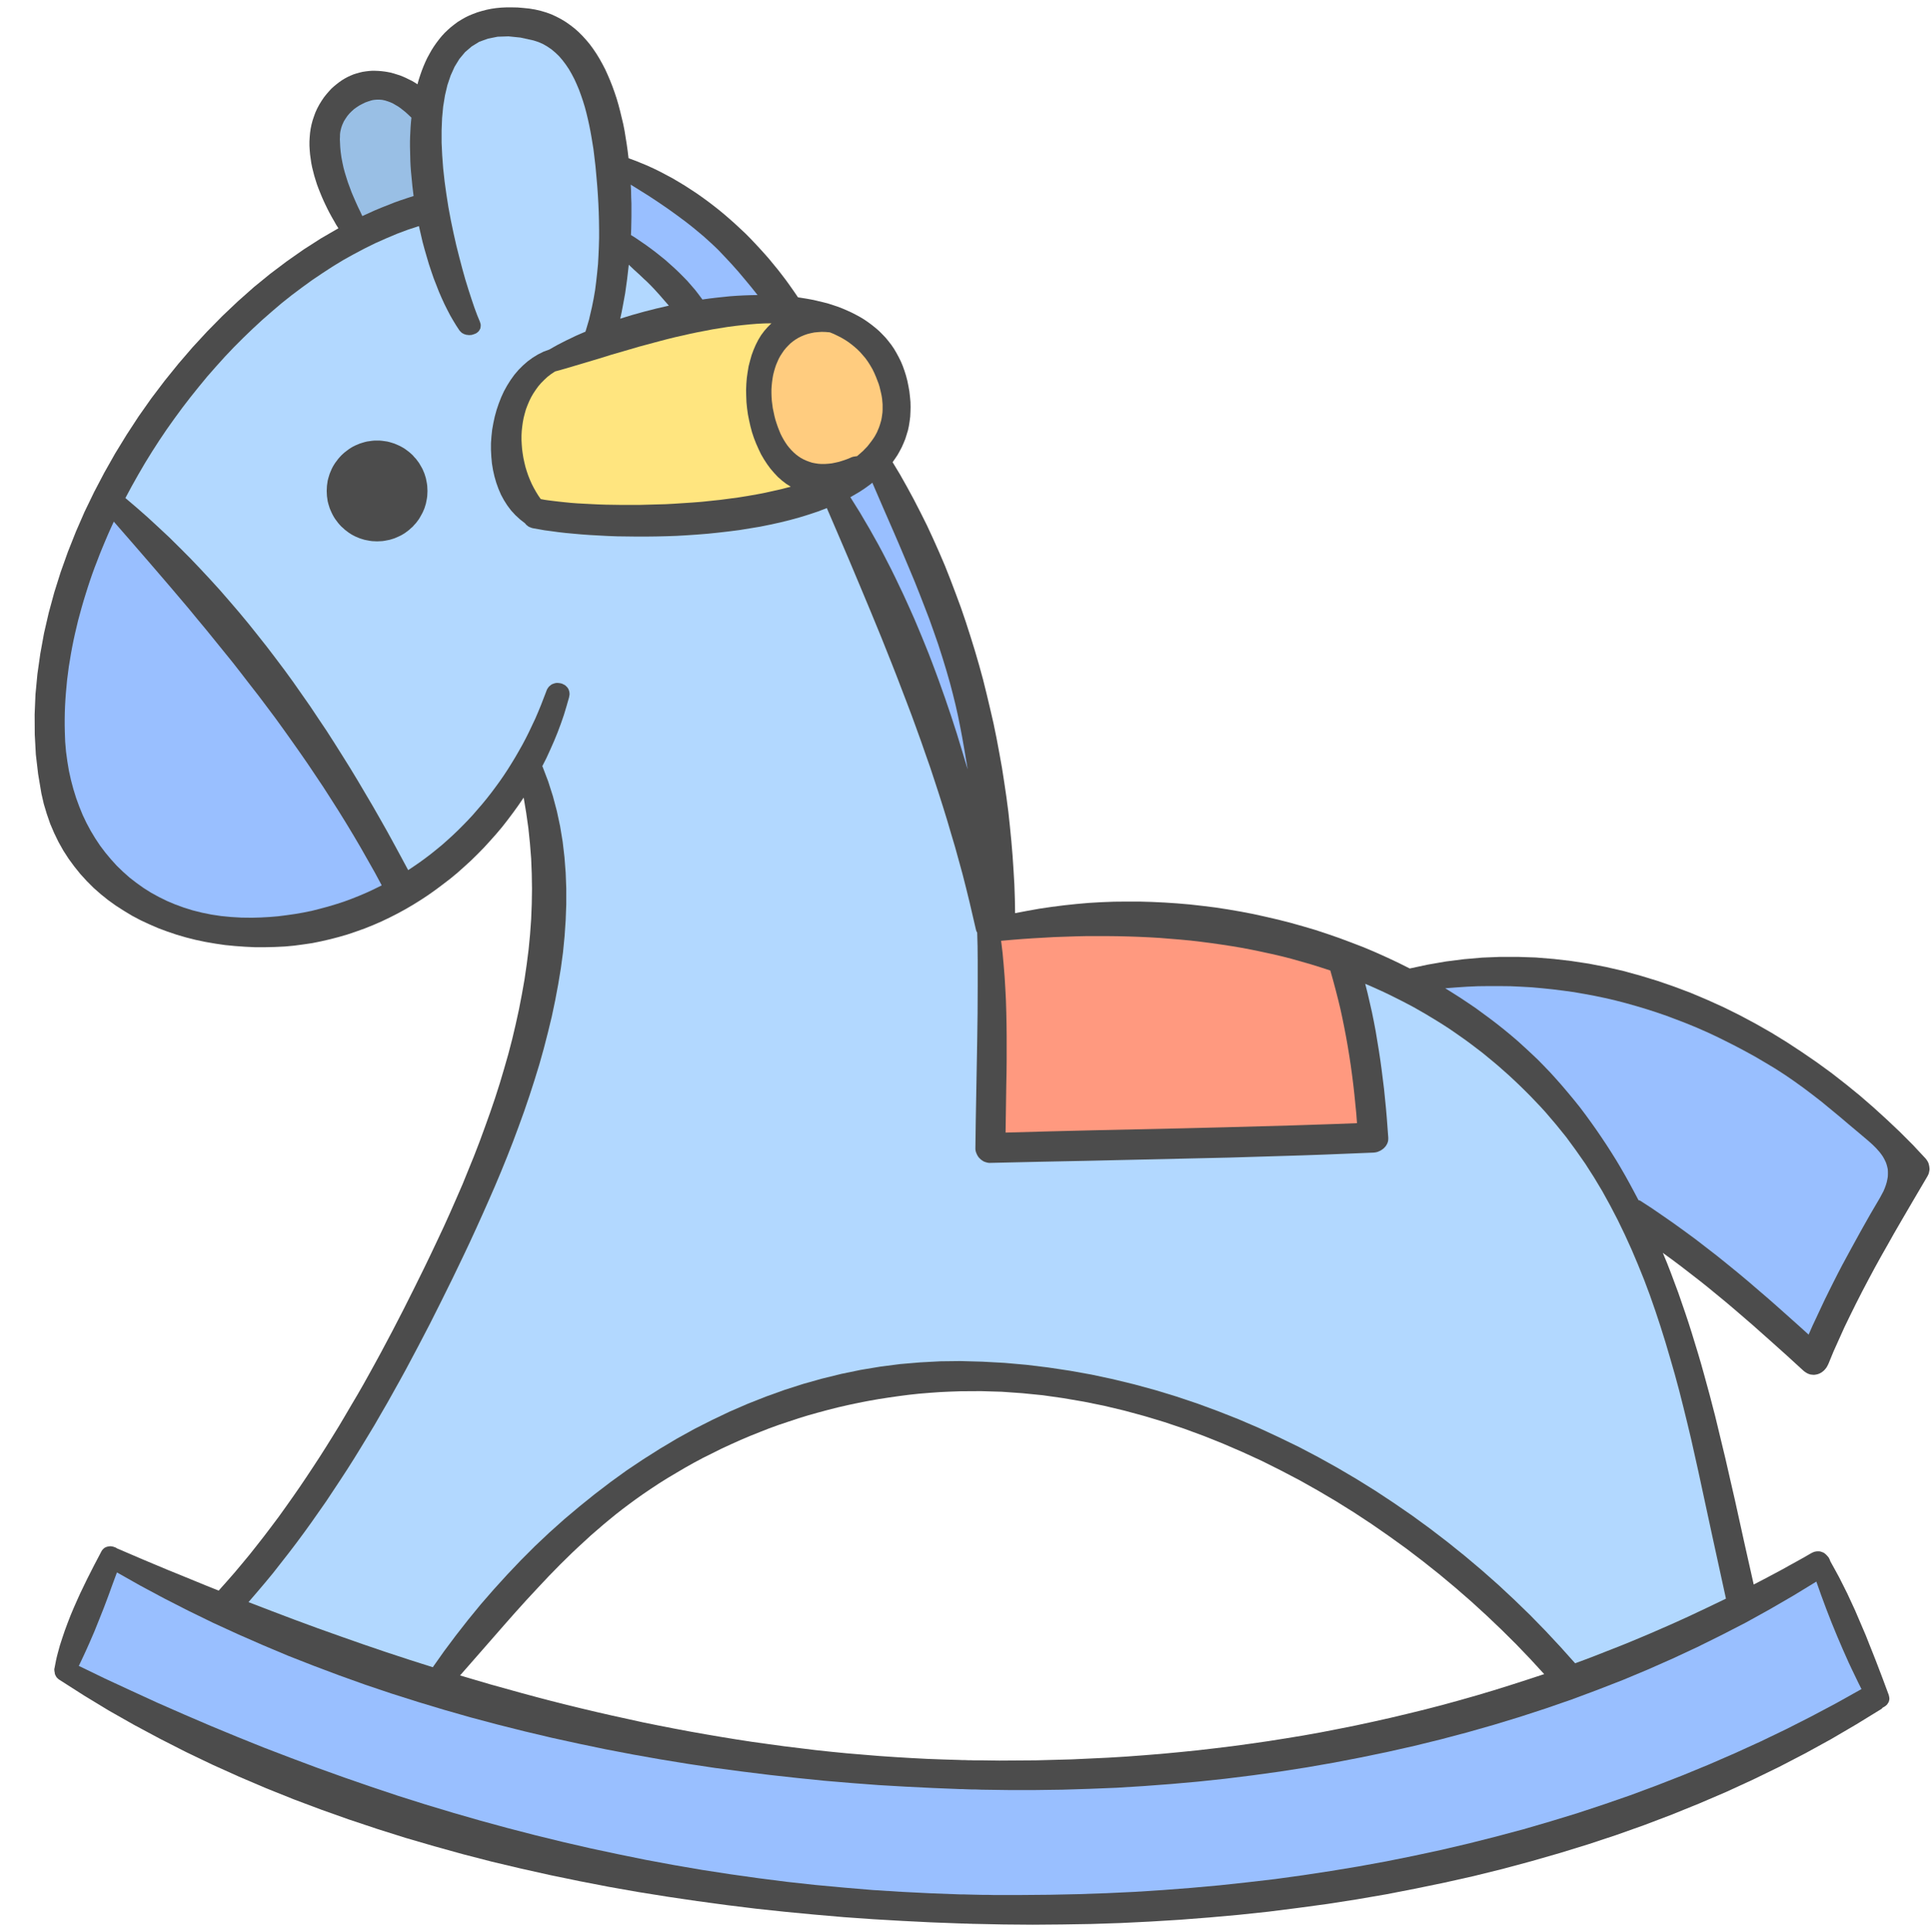 <svg xmlns="http://www.w3.org/2000/svg" width="1.773in" height="1.774in" fill-rule="evenodd" stroke-linecap="round" preserveAspectRatio="none" viewBox="0 0 16000 16000"><style>.brush1{fill:#4c4c4c}.pen1{stroke:none}.brush2{fill:#99bfff}.brush5{fill:#b2d8ff}</style><path d="m7953 14573-135-4-134-5-134-7-133-8-133-9-133-11-132-11-132-13-131-14-131-16-131-16-131-18-130-18-130-20-129-21-129-22-130-23-128-24-128-25-129-26-127-28-128-28-127-29-127-30-127-31-127-32-126-33-126-34-126-35-126-35-126-37-125-37 184-210 182-208 91-103 92-102 93-100 94-100 48-49 48-49 49-48 49-48 50-47 50-46 51-47 52-45 52-45 53-44 54-44 55-43 56-42 56-41 58-41 59-40 71-47 72-45 74-44 73-43 75-42 75-40 77-38 76-38 78-36 78-35 78-33 80-32 79-31 80-29 81-27 81-27 82-25 82-23 82-22 83-21 83-19 84-18 83-16 85-15 84-13 84-12 85-11 84-9 85-7 85-6 85-4 86-3 171-1 171 5 170 12 171 17 169 24 170 29 168 34 168 40 166 45 166 50 164 55 163 60 162 65 160 69 159 73 156 78 155 81 153 86 151 89 149 93 146 96 144 100 142 102 139 106 136 108 133 111 131 114 127 116 124 118 121 120 118 123 114 124-140 46-140 45-141 44-141 42-141 40-142 39-143 37-143 35-143 34-143 32-144 31-145 29-144 28-145 26-146 24-146 23-146 21-146 20-147 18-147 17-148 15-148 14-148 12-148 11-149 9-149 7-150 7-149 4-150 4-150 1-151 1-150-2h-66l-24-1h-23l-23-1h-23l-20-1v1353l13 1h16l16 1h16l17 1h16l15 1h14l240 5 241 2 242-2 243-4 244-8 244-12 245-15 245-19 245-22 245-26 245-31 244-33 244-38 244-42 242-47 242-50 241-54 239-59 238-64 237-68 234-72 233-77 231-82 229-87 227-92 224-96 222-102 218-106 216-112 213-117 210-123 207-127 1-2 2-1 1-1 2-2 1-1 1-2 2-1 1-1 7-4 7-4 6-4 6-5 6-5 5-6 4-6 4-7 4-6 2-8 2-7 1-8v-8l-1-8-2-9-2-9-52-140-54-141-28-71-28-70-28-71-30-70-30-70-30-70-32-69-32-69-34-68-34-67-36-66-36-65-4-11-5-11-6-11-8-9-8-9-8-8-10-8-10-6-11-4-11-4-12-2h-13l-12 1-14 3-13 5-14 7-59 34-59 33-60 33-59 33-60 32-60 32-59 31-60 31-78-347-77-349-40-174-40-175-42-174-42-174-45-173-47-172-24-86-25-85-26-85-26-85-27-85-28-84-29-84-29-84-31-83-31-83-32-82-34-82 77 56 76 57 75 58 75 58 74 59 73 60 73 60 72 61 72 62 72 62 71 63 71 63 142 127 140 128 15 12 14 9 15 7 15 5 16 2 15 1 15-2 14-3 14-5 14-7 13-9 12-10 11-12 10-13 8-14 8-16 42-102 45-100 45-100 48-99 49-99 50-98 51-97 52-97 53-96 54-95 54-96 55-95 111-190 112-190 5-10 4-9 3-10 2-10 2-10 1-10-1-10-1-10-2-10-2-9-3-10-4-9-5-9-6-9-6-8-7-8-102-109-106-106-109-103-111-101-113-98-117-95-118-92-121-88-124-85-125-82-127-78-130-74-131-70-133-66-135-61-137-58-138-52-139-48-141-43-142-39-143-33-145-28-145-22-146-17-147-12-148-5h-149l-148 6-150 13-150 19-150 26-150 32-94-47-96-45-96-43-97-41-99-38-99-37-101-35-100-33-102-30-103-29-102-26-104-24-104-23-104-20-105-18-104-16-105-13-106-12-105-9-105-7-105-5-105-3h-105l-105 1-104 4-104 6-103 9-103 11-102 13-102 15-101 18-100 19-2-117-4-119-7-120-8-120-10-120-12-122-13-121-16-122-18-122-19-122-22-122-23-123-25-122-28-121-29-122-30-121-33-120-35-120-37-119-38-118-40-117-43-116-44-116-45-114-48-112-50-112-51-110-54-108-55-107-57-105-58-103-61-101 21-30 20-30 18-32 17-32 15-34 14-34 11-35 11-36 8-37 6-38 5-39 2-40 1-40-1-42-4-43-5-44-8-45-9-44-11-42-13-41-14-39-16-38-18-36-19-35-20-34-22-32-24-31-24-29-27-28-27-27-29-25-30-24-31-23-32-22-33-20-35-19-35-18-37-17-37-16-38-15-39-13-40-13-41-11-42-10-42-10-43-8-43-7-44-7-32-47-33-47-33-46-35-46-35-45-37-45-37-45-38-43-39-43-40-43-40-42-41-41-43-40-42-39-44-39-44-38-45-37-46-36-46-35-47-34-47-33-49-32-48-31-50-30-49-29-51-27-51-27-51-25-52-24-53-22-52-21-54-20-7-58-8-57-9-56-9-56-11-56-13-54-13-54-14-53-15-51-17-51-18-50-19-48-20-47-21-46-23-44-24-43-25-41-27-40-28-38-30-36-31-34-32-32-34-30-35-27-37-26-38-23-40-21-41-19-44-16-44-13-47-11-48-8-49-5-48-4-47-1h-45l-44 2-42 4-41 6-39 8-38 10-37 11-35 13-34 14-33 16-31 18-31 19-28 21-28 22-26 23-26 25-24 26-22 27-22 29-21 30-19 30-18 32-18 33-16 34-15 35-14 36-13 37-12 37-11 39-23-15-24-14-25-12-24-12-25-11-25-10-26-8-25-8-26-7-26-5-25-4-26-3-26-2-26-1h-26l-26 2-25 3-26 4-25 6-25 7-25 8-24 10-24 11-24 13-23 14-23 16-22 17-22 18-22 20-20 22-20 23-20 25-21 31-19 31-17 32-15 33-12 33-11 33-9 34-7 34-5 35-3 35-2 35v35l2 35 3 36 5 36 5 35 7 36 9 36 9 35 11 36 11 35 13 35 14 35 14 34 15 34 16 34 16 33 17 33 18 33 18 31 18 32 19 30-145 84-142 91-140 98-138 104-135 110-132 117-129 122-125 127-122 132-118 137-114 141-110 145-105 149-100 153-95 155-90 159-84 160-79 163-72 165-66 166-60 168-53 168-46 169-39 169-31 170-24 169-16 168-7 167 1 166 9 165 19 162 27 161 20 87 25 83 28 81 33 77 36 74 40 71 44 68 47 64 50 62 53 58 56 56 59 52 61 49 64 46 67 43 68 41 70 37 73 34 74 32 75 28 77 26 79 23 79 20 81 17 81 14 82 12 82 8 83 6 83 4h83l82-2 83-4 76-7 75-10 75-11 74-15 74-17 73-19 72-21 71-24 70-25 70-28 69-30 67-32 67-34 66-36 65-38 64-40 62-41 62-44 60-45 60-46 58-48 56-50 56-51 54-53 53-54 51-56 50-56 49-58 47-60 45-60 44-61 43-63 21 126 18 127 13 126 10 126 5 126 2 125-2 126-5 125-9 125-12 125-16 125-18 124-22 124-24 124-27 123-29 123-32 123-35 122-36 121-39 122-41 120-43 120-44 120-46 119-48 118-48 118-51 117-51 116-52 115-54 115-54 114-55 114-86 174-88 175-91 176-93 175-48 88-48 87-49 88-50 87-51 86-51 87-51 86-53 86-53 85-54 85-55 84-55 83-56 83-57 82-58 82-58 81-60 80-60 79-61 78-61 77-63 76-63 75-65 74-65 73-105-42-105-43-105-43-106-43-105-44-105-44-105-45-105-45-8-5-8-4-9-3-9-3-9-2-9-1h-10l-9 1-9 2-8 2-9 4-8 4-7 6-7 7-7 8-5 9-59 112-59 116-29 60-29 60-27 60-27 61-26 62-24 62-23 62-21 62-20 62-17 62-8 31-7 31-6 31-6 31-1 4-1 5v9l1 4v5l1 4 1 4 1 9 2 9 4 8 4 8 5 8 7 7 7 7 10 7 202 129 206 125 210 119 213 114 216 110 219 105 222 100 225 96 227 91 229 86 231 82 234 78 235 74 237 69 238 66 240 62 241 57 242 54 242 50 243 47 244 43 244 39 244 36 244 33 244 30 244 26 242 23 243 21 241 17 241 14 239 12 238 9v-1353z" class="pen1 brush1"/><path d="m14704 8845 41 26 40 26 40 27 39 27 78 56 77 58 76 59 74 61 74 61 73 62 86 72 78 66 36 32 32 32 14 16 14 16 13 17 11 16 10 17 9 18 8 17 6 18 5 19 4 19 1 20v21l-1 21-4 22-5 23-7 23-9 25-11 26-14 26-15 28-81 138-79 140-77 140-76 140-37 71-36 71-36 72-35 71-34 72-34 73-34 72-32 73-83-75-83-74-83-74-84-74-84-72-85-73-85-71-86-70-87-70-88-68-88-68-90-66-90-65-92-64-92-63-94-61-2-1-2-1h-2l-2-1-2-1h-2l-2-1-2-1-35-66-36-67-36-65-38-66-38-64-40-64-41-64-42-63-43-63-44-62-45-62-46-61-48-60-49-59-50-59-52-59-49-54-51-53-52-53-54-51-54-50-55-50-56-48-57-47-59-47-59-45-60-44-60-44-62-42-63-42-63-40-64-40 91-7 90-6 90-4 90-1h90l89 1 88 4 89 5 88 8 87 9 88 11 87 12 86 15 86 16 86 18 86 20 85 22 85 24 84 25 84 27 84 29 83 31 83 32 83 34 82 36 82 38 81 40 81 41 81 43 80 44 80 47 80 48z" class="pen1 brush2"/><path d="m11023 8036 22 78 21 78 20 78 19 78 17 78 16 79 15 78 14 79 13 79 12 79 11 80 10 79 9 80 8 80 8 80 6 81-182 7-182 6-182 6-182 5-364 10-364 9-364 8-364 8-364 9-364 10 3-199 3-199 2-100 1-99v-199l-1-99-2-100-3-99-5-99-6-99-8-99-9-99-12-98 89-8 88-7 88-6 89-5 88-5 88-3 88-3 88-2h175l87 1 87 2 86 3 87 4 86 5 86 7 86 7 85 8 85 10 85 11 84 12 85 13 83 14 84 16 82 17 83 18 82 19 82 21 81 23 81 23 80 25 80 26z" class="pen1" style="fill:#ff997f"/><path d="m8018 6371-45-149-45-148-48-148-50-147-26-73-26-73-27-73-27-72-28-73-29-72-29-71-30-72-30-71-31-70-32-71-32-70-33-69-33-69-34-69-35-68-35-68-36-67-37-66-37-66-39-66-38-65-40-64-40-64 24-14 24-14 24-14 23-15 23-15 22-16 21-15 21-17 89 206 89 204 44 102 43 102 43 102 43 103 41 103 40 103 40 104 37 104 37 106 34 106 33 108 31 108 23 88 22 89 20 89 18 89 17 89 16 90 15 89 15 90z" class="pen1 brush2"/><path d="M4483 4133h-2l-21-30-19-31-18-32-17-33-15-34-14-35-12-35-11-36-9-37-8-37-6-37-5-37-3-38-2-37v-38l2-37 4-37 5-36 7-37 9-35 10-35 13-34 14-33 16-33 18-31 20-30 21-29 24-28 26-26 27-25 30-23 32-21 79-22 88-26 94-28 101-30 106-33 111-32 116-34 119-32 60-16 61-16 61-15 62-14 62-14 62-13 63-12 62-12 62-10 62-10 61-8 62-7 60-6 60-5 60-3 59-1-31 31-29 33-26 35-23 38-21 41-18 42-16 43-13 46-12 46-8 48-7 49-4 50-2 50 1 50 2 51 5 50 7 51 10 50 11 49 13 49 16 48 18 46 20 45 21 44 24 41 26 40 28 38 30 35 31 33 34 30 35 27 38 24-69 18-70 16-72 16-73 14-74 13-75 12-75 10-76 10-76 8-76 8-76 6-76 5-76 5-75 4-74 2-73 2-72 2h-139l-67-1-66-1-63-2-61-3-58-3-56-3-53-4-50-5-47-5-43-5-40-5-36-5-32-6z" class="pen1" style="fill:#ffe57f"/><path d="m5210 2192 21 20 21 20 21 19 21 19 21 20 21 20 21 19 20 20 22 22 21 22 20 22 21 23 20 23 20 23 21 24 20 23-52 12-52 12-51 13-51 13-50 14-50 14-49 15-48 15 11-50 10-52 10-54 10-55 8-57 8-58 7-60 7-61z" class="pen1 brush5"/><path d="m7260 3125 10 26 10 26 8 26 6 25 6 25 5 24 4 25 2 23 2 23v46l-1 21-3 22-3 21-4 21-6 21-6 20-7 20-8 19-8 19-10 19-10 18-12 18-12 17-13 17-13 17-14 17-16 16-15 16-17 15-17 15-18 15h-6l-6 1-7 1-6 1-6 1-6 2-7 2-6 3-34 14-32 11-32 10-31 7-30 6-29 3-29 2h-27l-27-2-26-4-25-5-24-8-24-9-22-10-22-12-21-14-20-15-19-17-18-18-17-19-17-21-15-22-15-24-14-25-13-26-11-27-11-28-10-29-10-31-8-31-7-33-7-33-4-31-4-31-2-31-1-31v-31l2-30 3-30 4-29 5-29 7-28 8-28 9-27 11-26 11-25 13-24 15-23 15-22 17-21 18-19 19-19 21-17 21-15 23-14 24-12 26-11 26-9 28-7 29-6 31-3 31-2 33 1 34 3 32 13 31 15 30 15 29 17 28 18 27 20 26 21 25 22 24 24 22 25 22 26 20 28 19 30 18 31 16 33 15 35z" class="pen1" style="fill:#ffcc7f"/><path d="m5830 1957 31 28 31 28 30 28 30 29 57 60 56 60 55 62 53 63 53 64 51 64-56 1-57 2-57 3-57 4-58 6-57 6-58 7-57 8-29-39-30-39-32-37-33-38-35-36-36-36-37-35-38-34-38-34-40-32-40-32-40-30-41-30-41-28-41-28-41-26 2-52 1-51 1-52v-105l-2-52-1-53-3-52 79 49 78 49 77 51 76 52 75 54 74 55 37 29 36 29 36 30 36 30z" class="pen1 brush2"/><path d="M2817 1131v-14l1-13 2-14 3-13 3-13 4-13 4-12 5-12 11-24 14-22 15-22 17-20 18-18 20-18 21-15 23-15 23-12 24-12 25-9 25-8 12-3 12-2 11-1 12-1h23l12 1 11 1 23 5 22 7 22 8 22 10 20 12 21 12 20 14 19 15 19 15 18 16 18 17 17 16-4 39-3 40-2 39-2 40-1 40v41l1 40 1 41 1 41 2 41 3 41 4 41 8 83 10 82-53 17-54 18-53 19-53 21-53 21-53 22-53 24-53 24-18-39-19-39-18-40-17-39-17-40-15-41-15-40-13-41-13-42-11-41-9-42-8-42-6-43-4-42-1-22-1-21-1-22 1-22z" class="pen1" style="fill:#99bfe5"/><path d="m2087 7599-87-1-85-5-83-8-80-12-79-16-76-19-74-23-71-26-69-29-67-33-64-35-62-39-59-42-57-44-54-48-52-50-48-53-46-55-44-58-40-60-38-63-35-65-32-67-28-69-26-71-23-74-20-75-17-77-13-78-11-81-7-82-3-83-1-53v-53l1-53 2-53 3-54 4-54 5-54 5-54 7-54 7-55 9-54 9-55 10-54 11-55 12-55 13-55 13-55 15-55 15-55 16-55 17-55 17-54 18-55 19-55 20-55 21-54 21-55 22-54 23-55 23-54 24-54 25-54 157 180 156 180 153 178 152 179 74 90 75 90 73 90 73 90 73 90 71 91 71 92 71 91 70 93 69 92 68 94 67 94 67 95 66 95 65 97 65 97 63 98 63 99 62 100 61 101 60 102 59 104 59 104 57 106-61 30-62 29-63 27-63 25-65 24-65 21-67 20-67 18-67 17-69 14-69 12-70 10-71 9-72 6-36 2-36 2-36 1-37 1zm5867 8087-241-9-240-12-240-15-238-20-238-22-237-26-235-30-235-33-234-36-233-40-232-43-231-47-230-49-230-53-229-56-228-59-227-62-226-65-226-68-225-71-224-75-223-77-223-80-222-83-222-85-221-89-220-91-219-94-219-96-218-100-218-101-217-105 22-46 22-47 22-48 21-47 42-97 39-97 39-98 37-98 36-99 36-97 195 110 198 106 200 102 203 99 205 94 208 91 209 88 212 83 213 80 215 77 217 73 218 69 219 66 221 63 222 59 223 56 224 53 224 49 226 47 225 43 226 40 227 37 226 34 227 30 227 28 226 25 226 23 226 19 225 17 224 13 224 11 223 9h20l22 1 27 1 29 1h30l28 1 23 1 223 3h224l224-3 225-7 225-9 225-14 226-17 225-20 226-24 225-28 225-31 224-35 224-39 223-43 222-46 222-50 220-54 219-58 218-62 217-66 215-70 214-74 212-79 211-82 208-87 206-91 204-95 202-100 200-103 197-109 195-113 192-117 40 113 42 113 44 113 46 112 48 112 49 110 26 55 26 54 26 54 27 54-206 115-209 111-209 106-212 102-213 97-214 93-216 89-218 85-218 81-220 76-221 73-223 68-223 65-225 60-226 57-226 53-228 49-228 46-230 42-230 38-230 35-232 32-232 27-232 25-233 21-234 18-234 15-234 11-235 8-235 5-235 2h-235l-36-1h-43l-45-1-45-1-40-1-34-1h-31z" class="pen1 brush2"/><path d="m13051 13772-121-135-124-133-127-130-131-127-133-124-137-121-140-118-143-115-145-111-148-108-151-104-153-101-156-97-158-93-160-89-162-85-165-80-166-77-168-72-170-67-171-63-173-58-174-53-176-48-177-43-178-38-179-32-180-27-181-22-181-16-183-10-182-5-168 2-167 9-165 14-163 21-163 27-160 33-159 39-157 44-156 50-153 55-152 60-150 65-147 70-146 74-143 79-141 84-139 88-136 91-133 96-131 100-128 103-126 106-123 110-120 113-117 117-113 119-111 122-108 124-104 127-101 129-98 131-94 133-192-61-192-63-191-65-191-67-191-68-190-70-190-72-190-73 68-79 68-80 67-81 65-83 65-83 64-84 63-85 62-86 61-87 61-87 59-89 59-89 58-89 57-90 56-91 56-92 55-91 53-92 54-93 52-93 52-93 51-93 50-94 50-94 98-188 94-187 93-188 90-187 52-110 52-113 52-115 52-117 52-119 51-121 50-123 49-125 47-126 46-127 44-129 42-130 40-130 37-132 34-132 32-132 28-133 25-133 22-133 18-133 13-133 9-132 5-132v-131l-5-131-10-129-15-128-21-127-27-126-33-124-39-122-46-121-1-1v-1h-1v-1l-1-1 35-69 32-70 31-70 29-71 27-72 25-72 22-73 21-73 2-12 2-10v-11l-1-10-2-9-3-9-3-8-5-8-5-7-6-6-6-6-7-6-8-4-8-4-8-4-8-2-9-2-9-1-9-1h-9l-9 1-9 2-8 3-9 3-8 4-8 6-7 6-7 6-6 8-6 9-5 9-4 11-22 57-22 57-23 56-24 56-26 55-26 55-27 54-28 53-30 53-30 52-31 51-32 51-33 50-34 49-35 48-36 48-37 47-37 45-39 45-39 45-40 43-41 42-42 42-42 40-44 40-44 39-45 37-46 37-46 35-48 35-48 33-48 32-57-106-58-107-58-106-60-106-60-105-62-105-62-105-63-104-65-104-65-103-66-103-68-101-68-102-70-100-70-100-72-99-73-97-74-97-76-96-76-95-78-94-79-92-80-92-82-90-83-89-84-88-86-86-86-85-89-83-89-82-91-80-93-79 52-97 54-96 56-96 58-94 60-93 62-92 64-90 66-90 67-87 69-86 70-85 73-83 73-81 75-79 77-77 78-75 79-73 80-70 81-69 83-66 84-63 84-61 86-58 86-56 87-53 88-49 89-47 89-44 90-40 90-38 91-34 91-30 15 65 15 65 17 63 18 62 18 61 20 60 20 58 22 56 21 54 23 53 23 50 24 48 24 46 25 43 25 41 25 38 6 7 6 6 6 6 7 5 8 4 7 4 8 2 8 3 9 1 8 1 8 1 9-1h8l8-2 8-2 8-3 8-3 7-3 7-4 6-5 6-5 5-5 4-6 4-7 4-7 2-7 1-8 1-8v-8l-1-9-3-9-3-10-22-53-23-62-24-71-25-77-26-84-25-89-25-95-25-99-23-102-22-105-20-107-17-108-15-108-12-109-8-107-5-106v-103l4-100 9-96 15-92 20-85 27-80 33-73 40-65 47-56 55-47 62-38 72-26 80-16 90-3 99 10 109 24 40 13 39 17 36 21 35 24 32 27 31 30 28 33 27 36 25 37 23 40 22 42 20 44 19 45 17 47 16 47 15 49 13 49 12 50 11 50 10 50 9 50 8 49 8 49 6 49 11 93 8 88 7 81 5 72 4 70 3 70 2 71 1 71v72l-2 72-3 71-4 72-7 72-8 72-9 71-12 70-14 70-16 69-8 35-10 34-10 34-10 33-42 18-41 18-39 19-38 18-37 19-35 18-34 19-33 19-49 18-46 23-44 27-41 30-39 34-37 37-34 40-31 43-29 46-26 47-23 50-20 51-18 53-15 54-12 55-10 56-6 56-4 56v56l3 56 5 55 9 55 12 53 15 52 18 50 21 49 25 46 28 44 31 41 35 38 38 35 41 32 6 7 6 7 8 6 7 6 9 5 10 4 10 4 12 3 46 8 50 9 54 7 58 8 61 7 65 6 67 6 70 5 73 4 75 4 77 3 79 1 80 1h82l84-1 85-2 85-3 86-5 87-6 87-7 86-9 87-10 86-11 86-14 85-14 84-17 82-18 81-20 80-22 78-24 75-25 73-28 93 216 92 215 90 214 89 213 88 214 85 213 42 107 41 107 41 107 41 108 39 107 39 108 38 109 38 108 36 109 36 110 35 110 34 110 33 112 33 111 31 112 31 113 29 114 28 114 27 116 27 116 1 3 1 3 1 4 1 2 2 3 2 3 1 3 1 3 3 111 1 112v222l-1 223-3 222-4 223-4 223-4 222-3 223v12l2 13 3 11 5 12 5 11 6 10 7 10 9 9 8 8 10 7 10 7 11 5 12 4 11 3 13 2h12l397-9 396-8 397-9 396-9 397-9 396-12 199-6 198-7 198-8 198-8 12-1 12-2 12-3 12-5 11-5 10-6 10-7 10-8 8-9 8-9 6-10 6-11 4-11 3-12 1-13v-13l-6-80-6-81-7-81-8-80-8-80-10-80-10-80-11-80-12-79-13-79-13-79-15-79-16-79-18-79-18-78-20-79 51 22 51 23 51 23 50 24 50 25 50 25 50 26 49 26 49 28 49 28 48 29 48 29 48 30 48 31 47 32 47 33 47 33 46 34 46 35 46 35 45 37 45 37 45 38 44 39 44 39 44 41 43 41 43 42 43 43 42 44 42 44 42 46 88 103 85 105 80 109 77 110 73 114 69 115 65 118 62 119 59 122 56 123 53 125 51 126 48 128 45 129 43 130 41 131 39 132 38 132 36 133 34 134 33 134 32 134 30 134 30 134 115 533 114 522-154 74-155 73-77 35-78 35-78 34-78 34-78 33-79 33-78 32-79 31-79 31-79 31-79 30-79 29z" class="pen1 brush5"/><path d="M3124 3648h-21l-21 2-21 3-21 3-20 5-20 6-19 6-19 8-19 8-18 9-17 10-17 11-16 12-16 12-15 13-15 14-14 15-13 15-12 16-12 16-11 17-10 17-9 18-8 19-8 19-6 19-6 20-5 20-3 21-3 21-1 21-1 21 1 22 1 21 3 21 3 21 5 20 6 20 6 19 8 19 8 18 9 18 10 18 11 17 12 16 12 16 13 15 14 15 15 13 15 14 16 12 16 12 17 11 17 10 18 9 19 8 19 8 19 6 20 6 20 4 21 4 21 3 21 1 21 1 22-1 21-1 21-3 21-4 20-4 20-6 19-6 19-8 18-8 18-9 18-10 17-11 16-12 16-12 15-14 15-13 13-15 14-15 12-16 12-16 10-17 10-18 10-18 8-18 8-19 6-19 6-20 4-20 4-21 3-21 1-21 1-22-1-21-1-21-3-21-4-21-4-20-6-20-6-19-8-19-8-19-10-18-10-17-10-17-12-16-12-16-14-15-13-15-15-14-15-13-16-12-16-12-17-11-18-10-18-9-18-8-19-8-19-6-20-6-20-5-21-3-21-3-21-2h-22z" class="pen1 brush1"/></svg>
